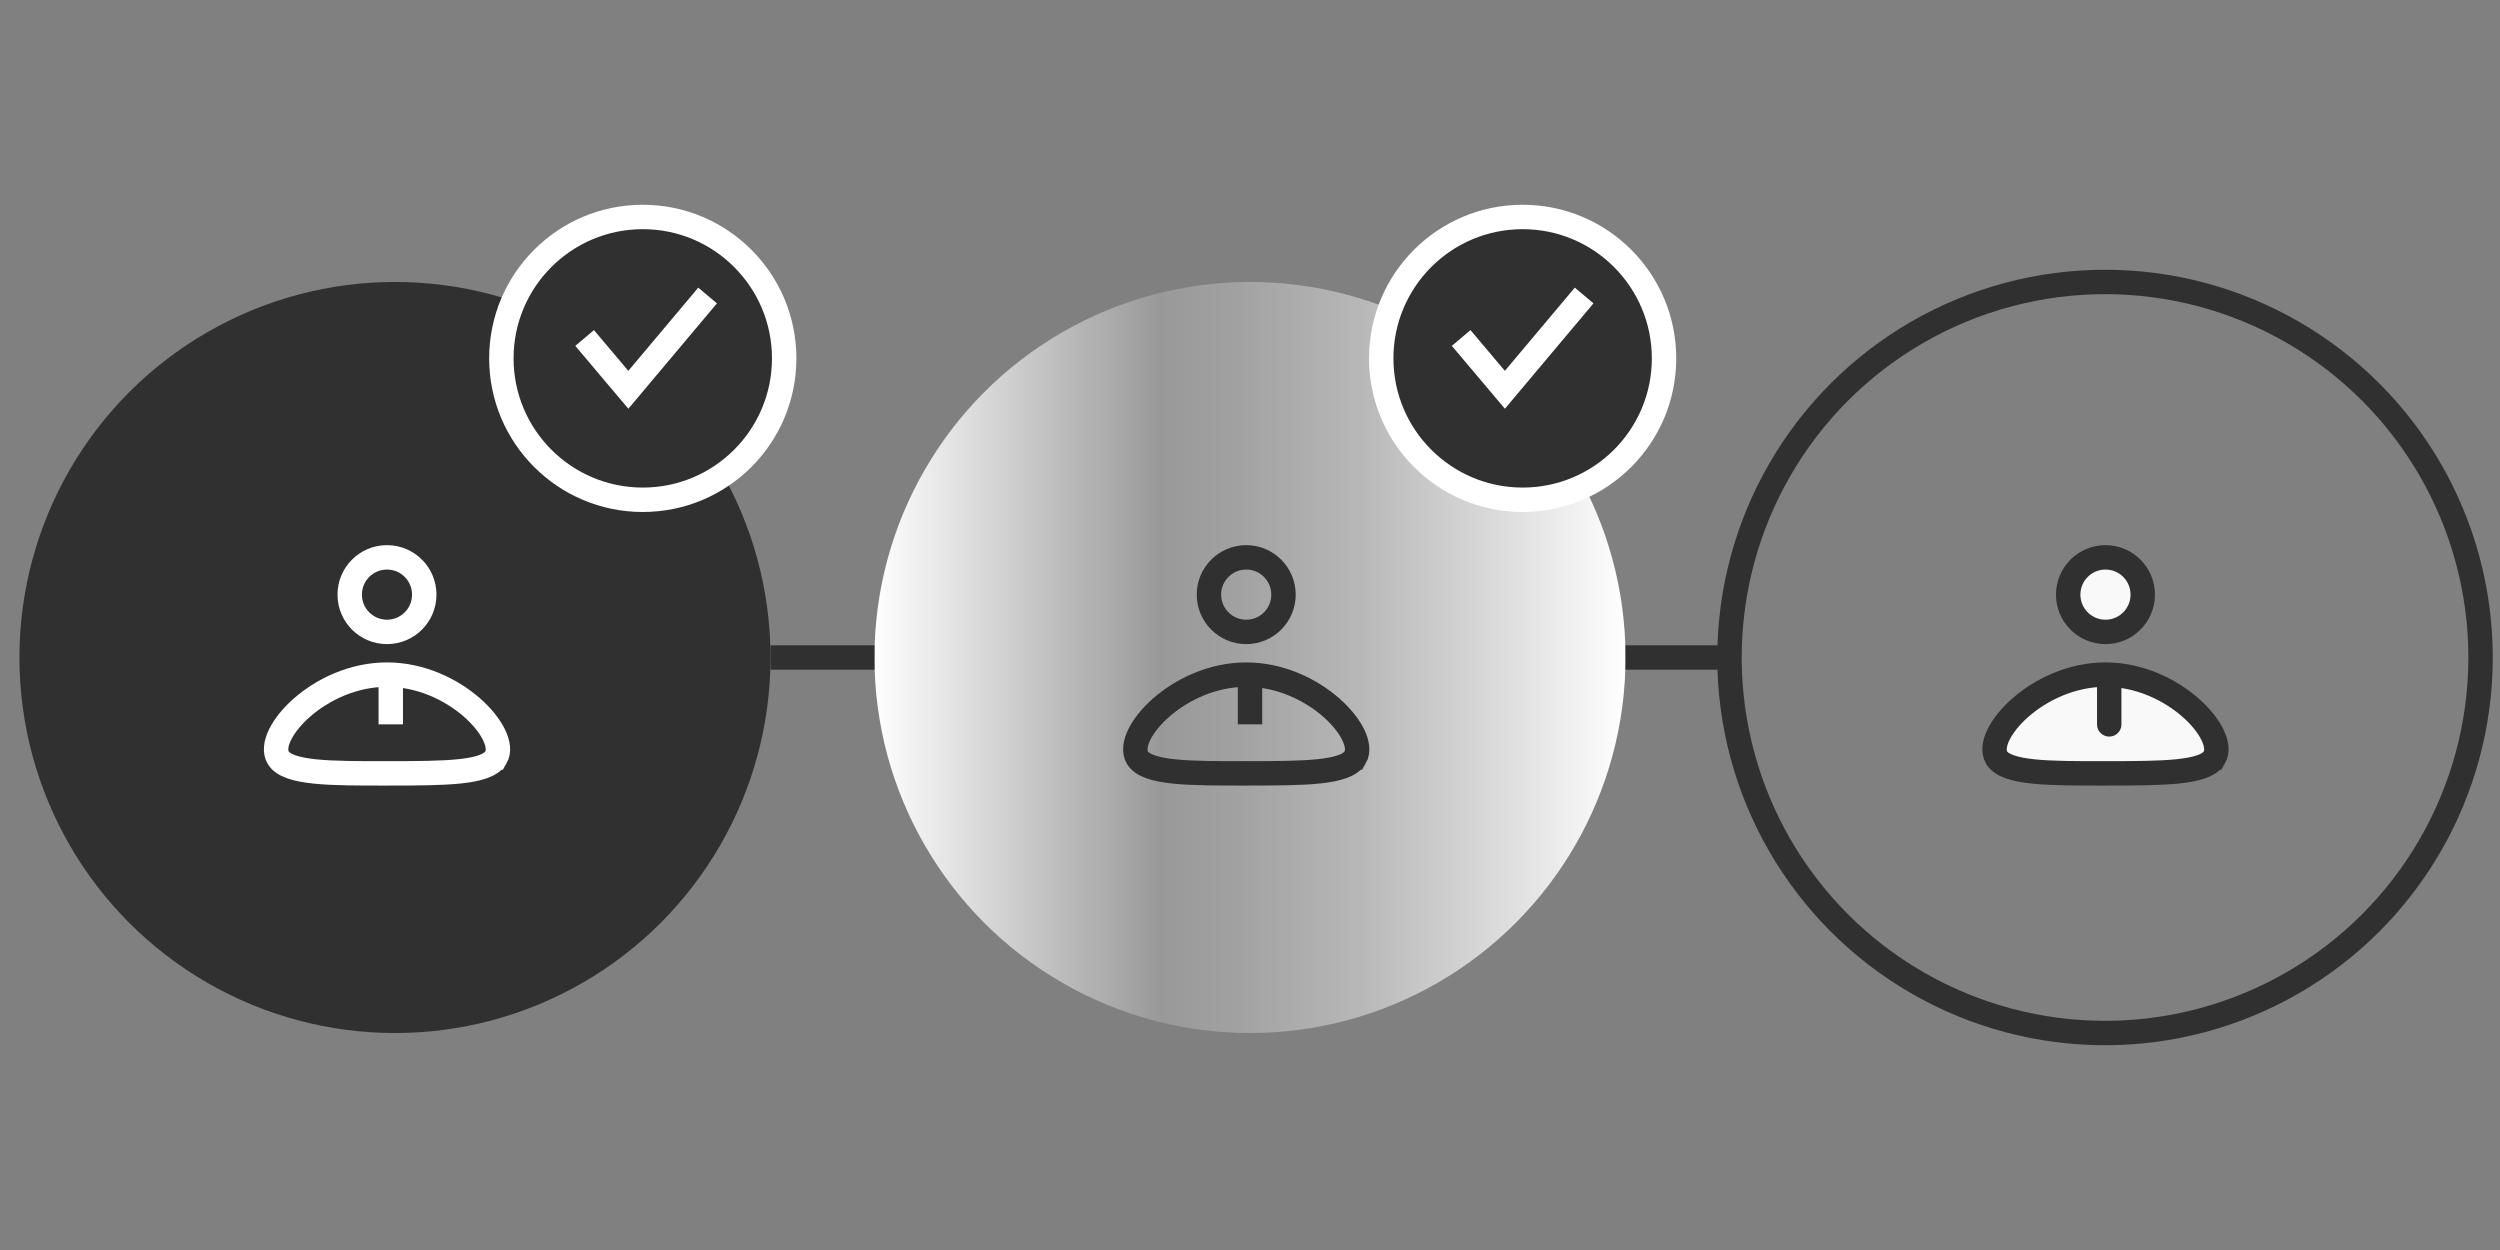 <svg id="Layer_1" data-name="Layer 1" xmlns="http://www.w3.org/2000/svg" viewBox="0 0 1024 512"><rect x="0" y="0" width="1024" height="512" fill="#808080" stroke="none"/><defs><linearGradient id="linear-gradient" x1="358.18" y1="269.31" x2="665.82" y2="269.31" gradientUnits="userSpaceOnUse"><stop offset="0" stop-color="#fff"/><stop offset=".38" stop-color="#999"/><stop offset=".48" stop-color="#a1a1a1"/><stop offset=".65" stop-color="#b8b8b8"/><stop offset=".84" stop-color="#ddd"/><stop offset="1" stop-color="#fff"/></linearGradient><style>.cls-1,.cls-2{stroke:#fff}.cls-1,.cls-2,.cls-3,.cls-5{stroke-width:10px;stroke-miterlimit:10}.cls-1{fill:#303030}.cls-2,.cls-3{fill:none}.cls-3,.cls-5{stroke:#303030}.cls-5{fill:#f9f9f9}</style></defs><circle cx="161.78" cy="269.31" r="153.82" style="stroke-width:0;fill:#303030"/><circle cx="512" cy="269.31" r="153.82" style="stroke-width:0;fill:url(#linear-gradient)"/><circle class="cls-3" cx="862.22" cy="269.31" r="153.82"/><circle class="cls-1" cx="623.67" cy="146.79" r="57.92"/><circle class="cls-2" cx="158.51" cy="243.56" r="15.27"/><path class="cls-2" d="M203.1 310.29c-3.76 6.44-20.91 6.45-44.31 6.48-23.5.03-41.05.05-44.86-6.48-5.51-9.43 16.82-33.97 44.59-33.97 27.77 0 50.09 24.56 44.59 33.97ZM160.06 277.06v19.64"/><circle class="cls-3" cx="510.45" cy="243.56" r="15.27"/><path class="cls-3" d="M555.04 310.29c-3.76 6.44-20.91 6.45-44.31 6.48-23.5.03-41.05.05-44.86-6.48-5.51-9.43 16.82-33.97 44.59-33.97 27.77 0 50.09 24.56 44.59 33.97ZM512 277.06v19.64"/><circle class="cls-5" cx="862.4" cy="243.56" r="15.27"/><path class="cls-5" d="M906.98 310.29c-3.76 6.44-20.91 6.45-44.31 6.48-23.5.03-41.05.05-44.86-6.48-5.51-9.43 16.82-33.97 44.59-33.97 27.77 0 50.09 24.56 44.59 33.97Z"/><path style="fill:#f9f9f9;stroke-linecap:round;stroke-linejoin:round;stroke:#303030;stroke-width:10px" d="M863.94 277.06v19.64"/><circle class="cls-1" cx="263.28" cy="146.79" r="57.92"/><path class="cls-2" d="m239.46 138.44 17.91 21.22 32.46-38.62M598.49 138.44l17.91 21.22 32.46-38.62"/><path class="cls-3" d="M708.4 269.31h-42.58M358.18 269.31H315.6"/></svg>